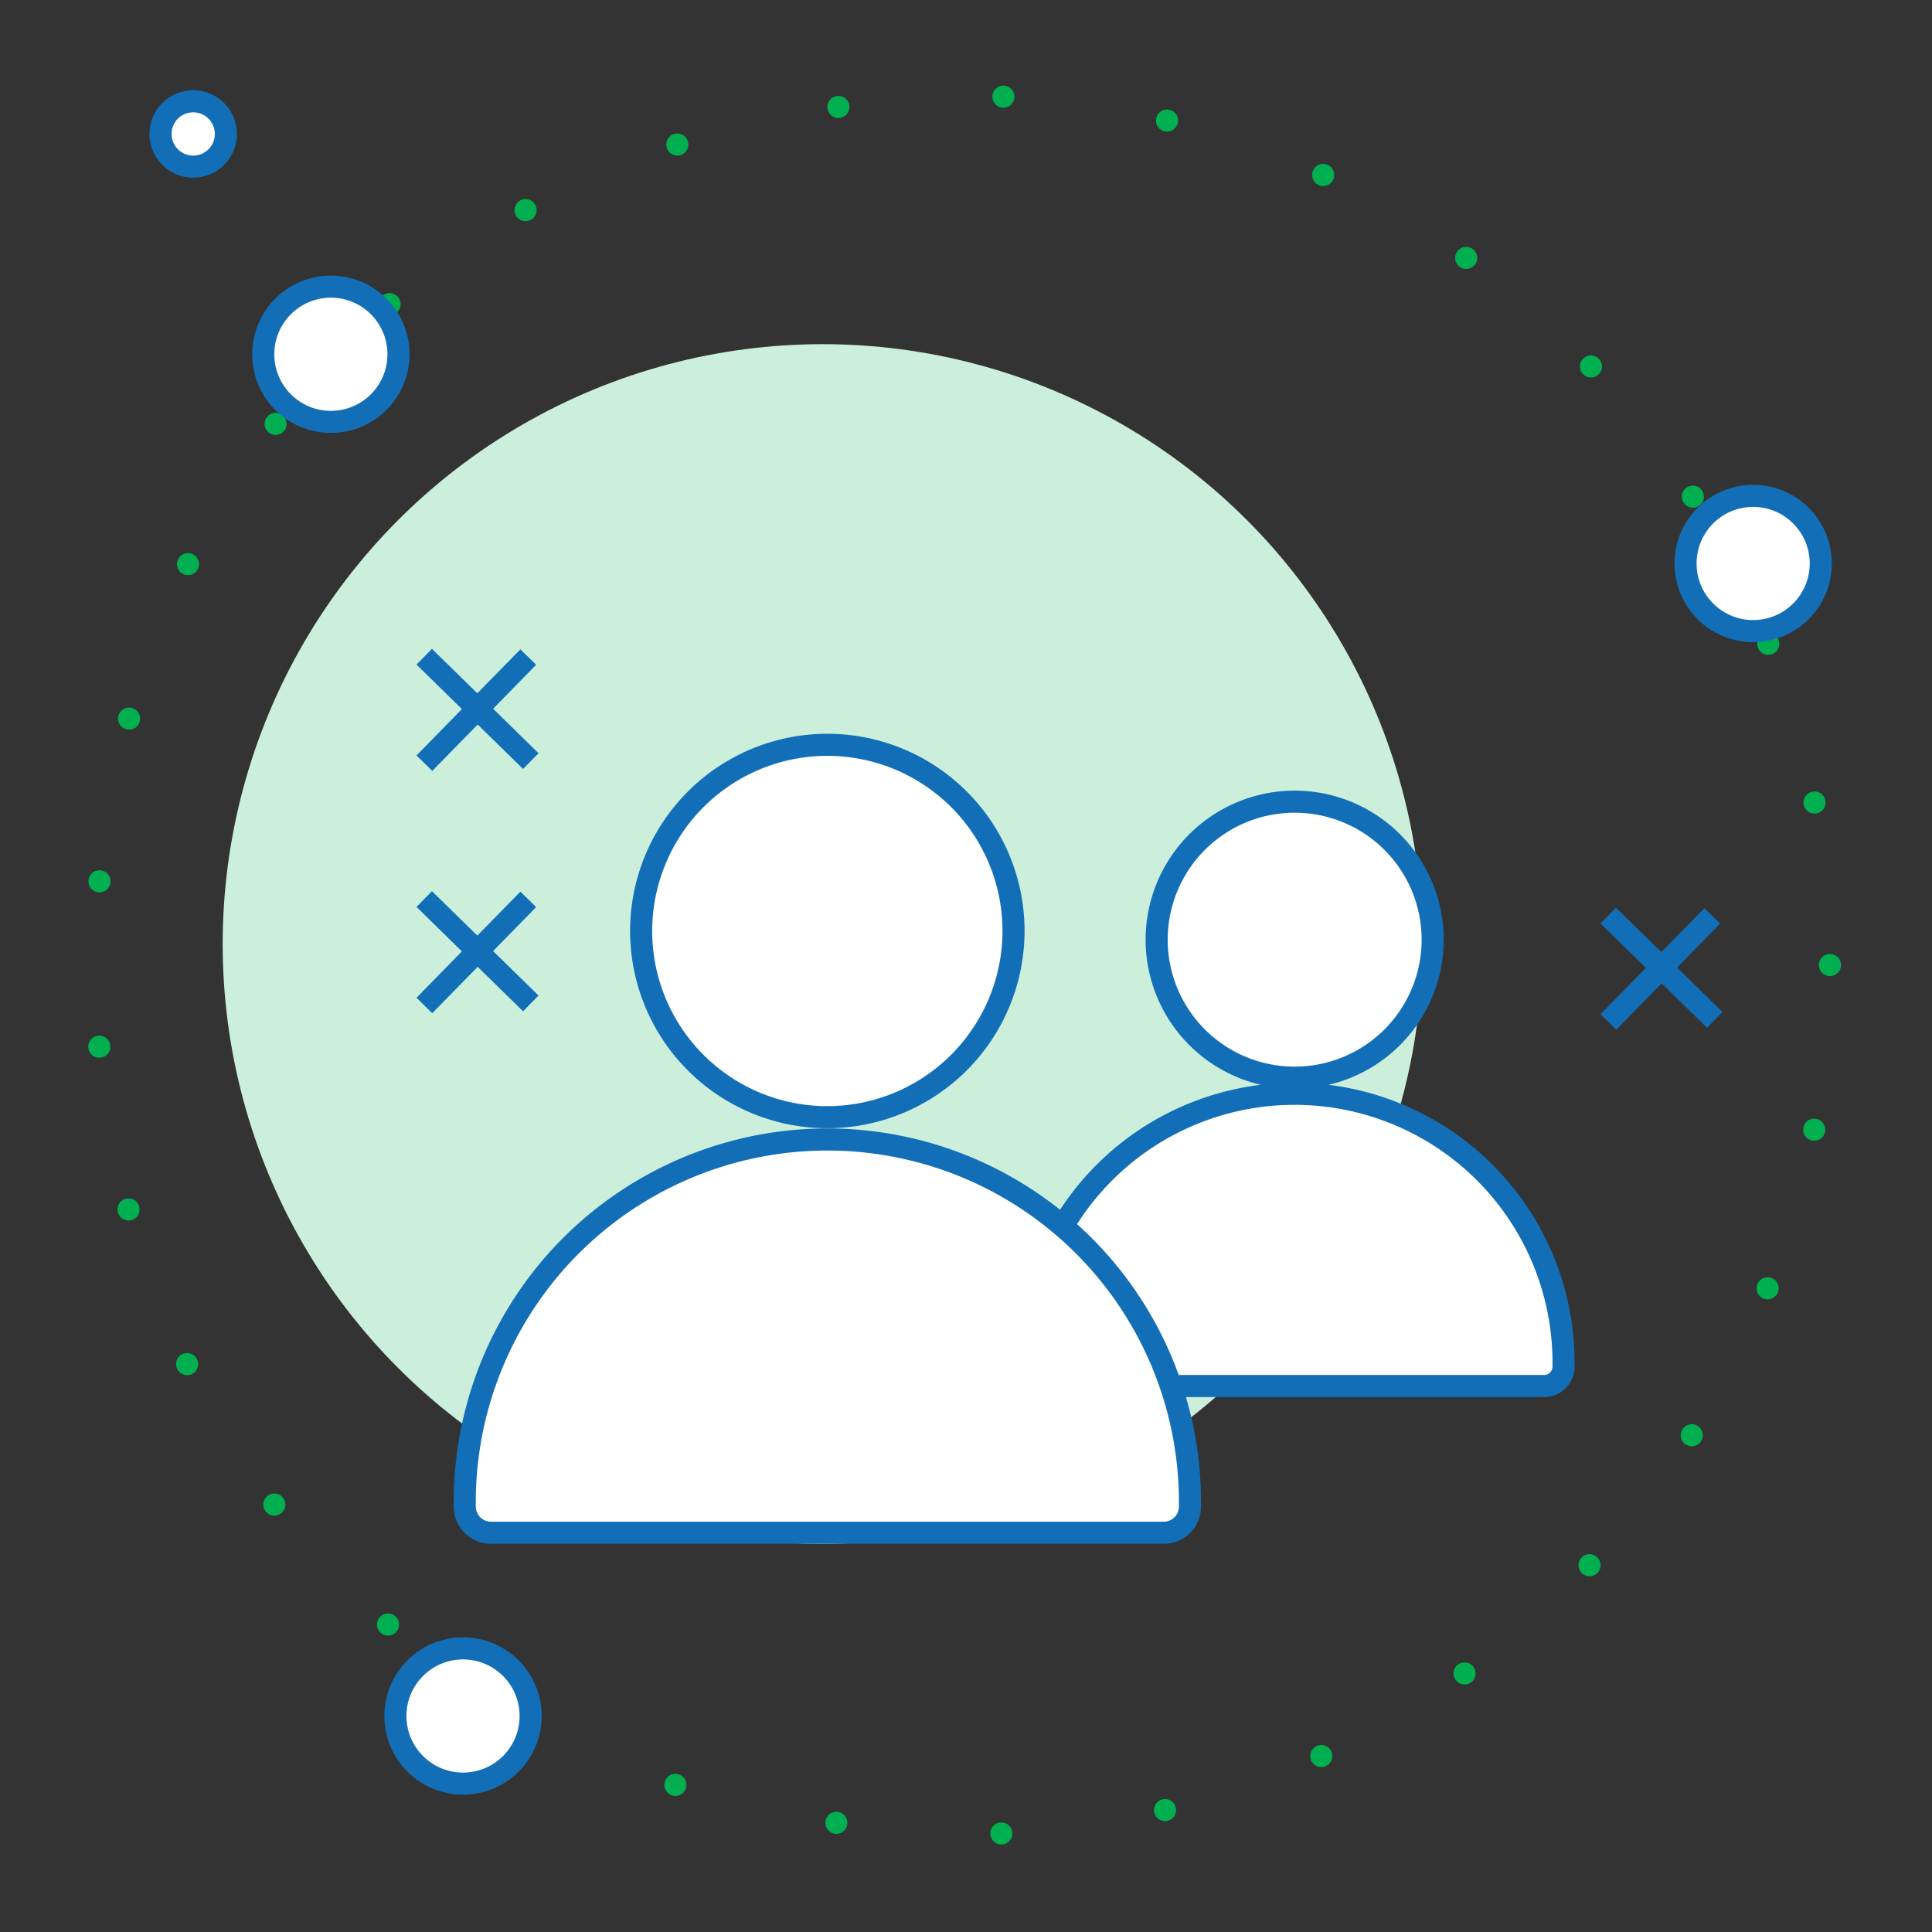 <svg xmlns="http://www.w3.org/2000/svg" viewBox="0 0 350 350"><rect x="0" y="0" width="350" height="350" fill="#333333" stroke="none"/><defs><style>.cls-1{fill:#ccefdc;}.cls-2,.cls-4{fill:none;}.cls-2{stroke:#00b050;stroke-linecap:round;stroke-linejoin:round;stroke-dasharray:0 10 0 10 0 10;}.cls-2,.cls-3,.cls-4{stroke-width:4px;}.cls-3{fill:#fff;}.cls-3,.cls-4{stroke:#126fb7;stroke-miterlimit:10;}</style></defs><g id="Ebene_3" data-name="Ebene 3"><circle class="cls-1" cx="149.01" cy="171.02" r="108.67"/><path class="cls-2" d="M331.51,174.83A157.5,157.5,0,0,1,174,332.33C-34.91,324-34.85,25.6,174,17.33a157.51,157.51,0,0,1,157.5,157.5Z"/></g><g id="Ebene_2" data-name="Ebene 2"><circle class="cls-3" cx="317.6" cy="102.08" r="12.25"/><circle class="cls-3" cx="83.88" cy="310.87" r="12.25"/><circle class="cls-3" cx="59.94" cy="64.18" r="12.25"/><line class="cls-4" x1="76.88" y1="138.26" x2="95.7" y2="119.03"/><line class="cls-4" x1="96.16" y1="137.88" x2="76.85" y2="118.97"/><line class="cls-4" x1="291.37" y1="185.14" x2="310.19" y2="165.92"/><line class="cls-4" x1="310.65" y1="184.77" x2="291.34" y2="165.86"/><line class="cls-4" x1="76.88" y1="182.15" x2="95.7" y2="162.93"/><line class="cls-4" x1="96.16" y1="181.78" x2="76.85" y2="162.87"/><circle class="cls-3" cx="35" cy="24.27" r="5.92"/><path class="cls-3" d="M259.54,170.23a25,25,0,1,0-25,25h0A25,25,0,0,0,259.54,170.23ZM185.8,247.58a3.51,3.51,0,0,0,3.51,3.51h90.42a3.52,3.52,0,0,0,3.52-3.51,48.73,48.73,0,1,0-97.45,0Z"/><path class="cls-3" d="M183.61,168.66a33.73,33.73,0,1,0-33.73,33.73h0A33.77,33.77,0,0,0,183.61,168.66Z"/><path class="cls-3" d="M84.2,272.93a4.74,4.74,0,0,0,4.74,4.74H210.83a4.74,4.74,0,0,0,4.74-4.74,65.69,65.69,0,1,0-131.37,0Z"/></g></svg>
